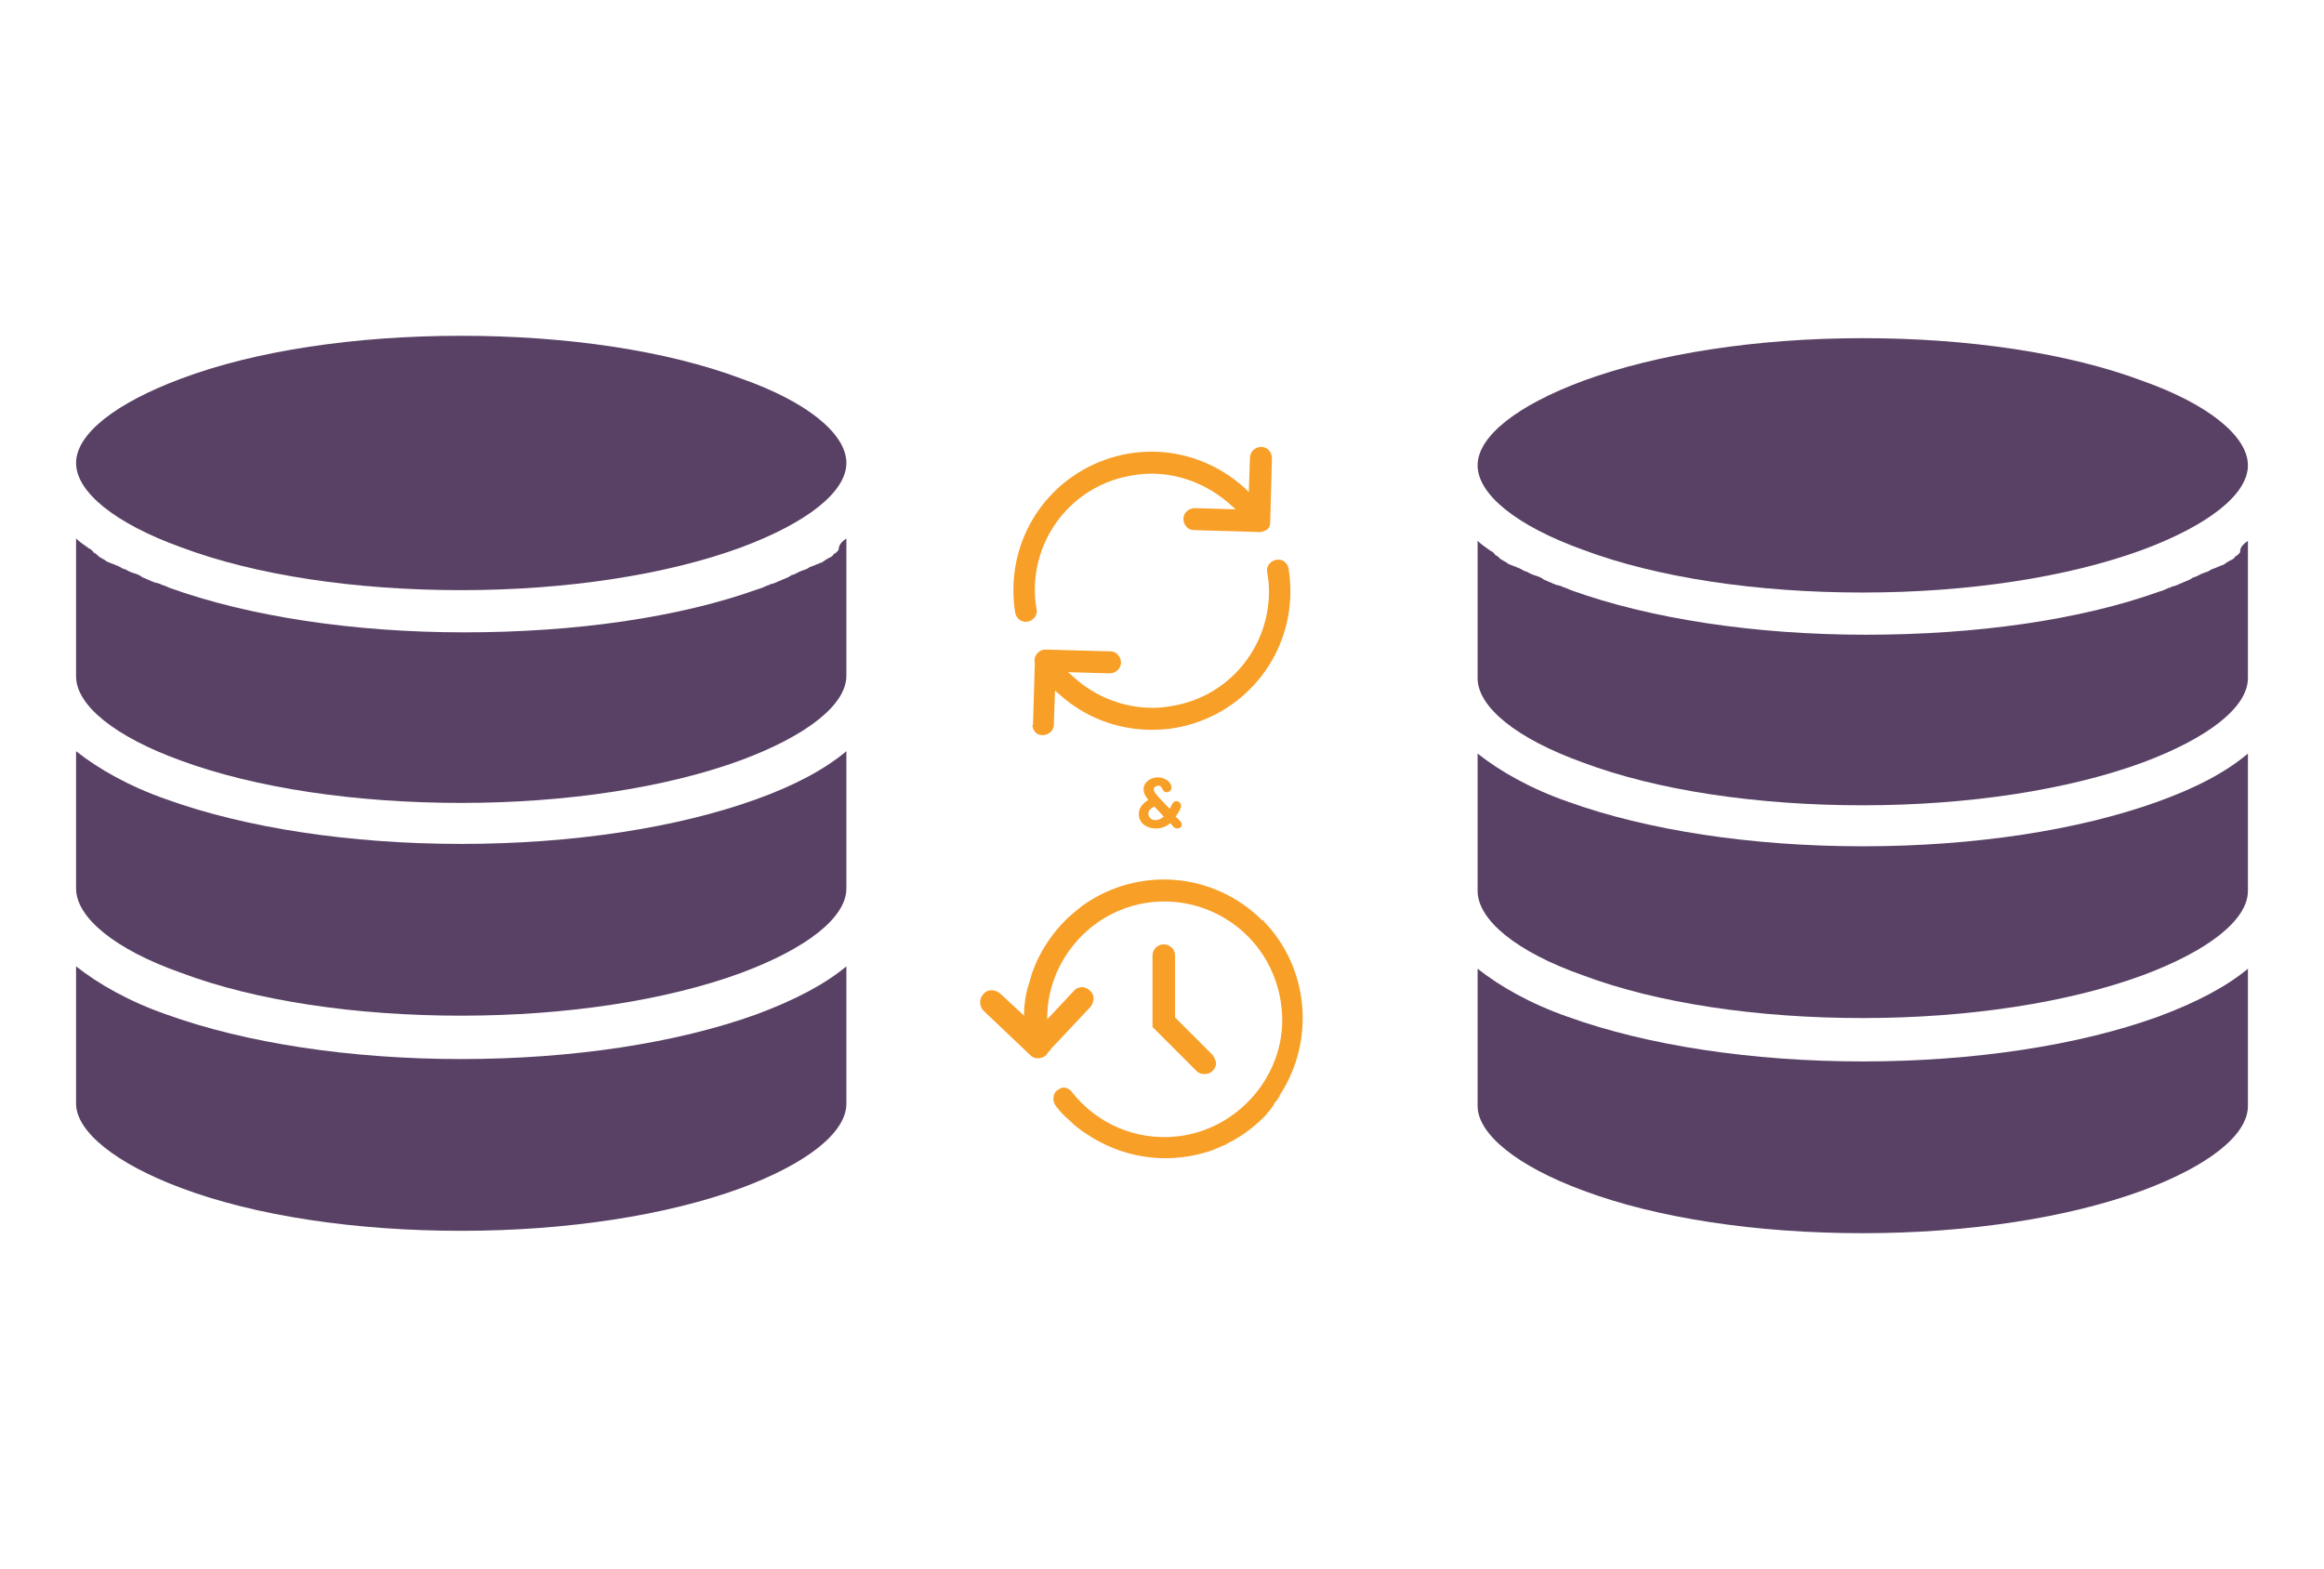<?xml version="1.0" encoding="utf-8"?>
<!-- Generator: Adobe Illustrator 25.2.1, SVG Export Plug-In . SVG Version: 6.00 Build 0)  -->
<svg version="1.1" id="Layer_1" xmlns="http://www.w3.org/2000/svg" xmlns:xlink="http://www.w3.org/1999/xlink" x="0px" y="0px"
	 viewBox="0 0 391 264" style="enable-background:new 0 0 391 264;" xml:space="preserve">
<g>
	<g>
		<g>
			<path style="fill:#F89F27;" d="M213.7,87.9L213.7,87.9l0.3-10.8c0-0.5-0.2-1-0.5-1.3c-0.3-0.4-0.8-0.6-1.3-0.6
				c-1,0-1.9,0.8-1.9,1.8l-0.2,5.8l-0.7-0.7c-4.3-3.9-9.9-6.1-15.6-6.1c0,0,0,0,0,0c-1.3,0-2.6,0.1-3.8,0.3
				c-11.3,1.9-19.5,11.5-19.5,23c0,1.3,0.1,2.6,0.3,3.8c0.2,1,1.1,1.7,2.1,1.5c1-0.2,1.7-1.1,1.5-2.1c-0.2-1.1-0.3-2.2-0.3-3.2
				c0-9.6,6.9-17.8,16.4-19.3c1.1-0.2,2.2-0.3,3.2-0.3c0,0,0,0,0,0c4.9,0,9.6,1.9,13.3,5.2l0.9,0.8l-6.9-0.2c-1,0-1.9,0.8-1.9,1.8
				c0,0.5,0.2,1,0.5,1.3c0.3,0.4,0.8,0.6,1.3,0.6l10.4,0.3c0.6,0.1,1.1,0,1.5-0.2C213.4,89.1,213.7,88.6,213.7,87.9z"/>
			<path style="fill:#F89F27;" d="M174.1,123.1c0.3,0.4,0.8,0.6,1.3,0.6c0.5,0,1-0.2,1.3-0.5c0.4-0.3,0.6-0.8,0.6-1.3l0.2-5.7
				l0.7,0.6c4.3,3.9,9.8,6,15.6,6c1.3,0,2.6-0.1,3.8-0.3c11.3-1.9,19.5-11.6,19.5-23c0-1.3-0.1-2.6-0.3-3.8
				c-0.1-0.5-0.3-0.9-0.7-1.2c-0.4-0.3-0.9-0.4-1.4-0.3c-1,0.2-1.7,1.1-1.5,2.1c0.2,1.1,0.3,2.1,0.3,3.2c0,9.6-6.9,17.8-16.4,19.3
				c-1.1,0.2-2.1,0.3-3.2,0.3c0,0,0,0,0,0c-4.9,0-9.7-1.9-13.3-5.2l-0.9-0.8l7,0.2c1,0,1.9-0.8,1.9-1.8c0-0.5-0.2-1-0.5-1.3
				c-0.3-0.4-0.8-0.6-1.3-0.6l-10.8-0.3l0,0c0,0,0,0,0,0c-0.5,0-0.8,0.1-1.1,0.3c-0.6,0.4-1,1.2-0.8,1.9l0,0.1l-0.3,10.3
				C173.6,122.2,173.8,122.7,174.1,123.1z"/>
		</g>
		<g>
			<path style="fill:#F89F27;" d="M212.8,154.8l-0.3,0.2l-0.1-0.1c-8.2-8.2-20.9-9.2-30.3-2.5c-1,0.8-2,1.6-2.9,2.5
				c-1.9,1.9-3.5,4.2-4.7,6.7l-0.1,0.2c-0.1,0.2-0.1,0.3-0.2,0.5c-0.2,0.5-0.4,1-0.6,1.5l-0.1,0.4c-0.2,0.6-0.3,1.2-0.5,1.7
				l-0.1,0.3c-0.2,0.7-0.3,1.3-0.4,1.9c-0.1,0.8-0.2,1.5-0.2,2.1l0,0.7l-4-3.7c-0.8-0.7-2-0.8-2.7-0.1c-0.4,0.4-0.7,0.9-0.7,1.5
				c0,0.6,0.2,1.1,0.6,1.5l7.8,7.4c0.5,0.5,1.1,0.7,1.8,0.5c0.5-0.1,1-0.4,1.2-0.9l0.4-0.4l0,0l0.1-0.2l6.6-7c0.7-0.8,0.8-2,0.1-2.7
				c-0.4-0.4-0.9-0.7-1.4-0.7c0,0,0,0,0,0c-0.5,0-1.1,0.2-1.4,0.6l-4.5,4.8l0-0.9c0.1-3.2,1.1-6.5,2.8-9.3c3.5-5.8,9.6-9.4,16.2-9.6
				c5.6-0.2,11,2,14.9,6c3.9,4,5.9,9.5,5.6,15.1c-0.6,9.4-8.1,17.3-17.5,18.4c-6.9,0.8-13.6-2-17.9-7.5c-0.4-0.5-0.9-0.7-1.3-0.7
				c-0.2,0-0.3,0-0.5,0.1c-0.7,0.3-1.1,0.7-1.2,1.3c-0.2,0.6,0,1.3,0.5,1.9c0.6,0.8,1.3,1.5,2,2.1c0.9,0.9,1.9,1.7,3,2.4
				c5.8,3.9,12.9,5.1,19.7,3.2l0.3-0.1c0.5-0.1,1-0.3,1.5-0.5c0.5-0.2,1.4-0.6,1.9-0.8l0.1-0.1c2.3-1.1,4.4-2.6,6.2-4.4
				c0.1-0.1,0.1-0.1,0.2-0.2l0.2-0.2c0.1-0.1,0.1-0.1,0.2-0.2c0-0.1,0.1-0.1,0.1-0.2c0.3-0.3,0.6-0.6,0.8-1c0.2-0.2,0.3-0.4,0.4-0.6
				l0.1-0.2c0.1-0.1,0.1-0.2,0.2-0.2c0.1-0.1,0.2-0.2,0.2-0.3l0.2-0.3c0,0,0.1-0.1,0.1-0.1c0-0.1,0.1-0.1,0.1-0.2l0-0.1
				c6.1-9.3,4.9-21.7-2.9-29.5L212.8,154.8L212.8,154.8z"/>
			<path style="fill:#F89F27;" d="M204,177.5l-6.3-6.3v-10.4c0-1.1-0.9-1.9-1.9-1.9c-1.1,0-1.9,0.9-1.9,1.9v12l7.4,7.4
				c0.7,0.7,2,0.7,2.7,0c0.4-0.4,0.6-0.8,0.6-1.4C204.5,178.4,204.3,177.9,204,177.5z"/>
		</g>
		<g>
			<path style="fill:#F89F27;" d="M198.1,139.4c-0.3,0-0.5-0.1-0.7-0.3l-0.5-0.6c-0.6,0.5-1.4,0.9-2.4,0.9c-1.7,0-2.9-1-2.9-2.4
				c0-1.2,0.8-1.9,1.6-2.4c-0.5-0.6-0.8-1.2-0.8-1.8c0-1.2,1.2-2,2.4-2c1.3,0,2.3,0.9,2.3,1.7c0,0.5-0.4,0.8-0.8,0.8
				c-0.9,0-0.6-1.1-1.4-1.1c-0.4,0-0.8,0.3-0.8,0.6c0,0.4,0.4,0.8,0.7,1.2l2,2.1l0.4-0.8c0.2-0.4,0.5-0.5,0.7-0.5
				c0.4,0,0.8,0.3,0.8,0.8c0,0.5-0.5,1.2-0.9,1.8l0.8,0.8c0.1,0.1,0.2,0.3,0.2,0.5C198.9,139,198.6,139.4,198.1,139.4z M194.2,135.7
				c-0.5,0.3-1,0.6-1,1.2c0,0.5,0.4,1.1,1.2,1.1c0.6,0,1-0.3,1.4-0.6L194.2,135.7z"/>
		</g>
	</g>
	<g>
		<g>
			<g>
				<path style="fill:#594165;" d="M142.4,77.9c0,4.9-6.7,10.1-17.7,14.2c-12.5,4.6-29.3,7.2-47.1,7.2S43,96.8,30.5,92.1
					c-11.1-4-17.7-9.3-17.7-14.2c0-4.9,6.7-10.1,17.7-14.2C43,59,59.8,56.5,77.6,56.5s34.6,2.5,47.1,7.2
					C135.8,67.6,142.4,73,142.4,77.9z"/>
				<path style="fill:#594165;" d="M142.4,90.6v23.1c0,4.9-6.7,10.1-17.7,14.2c-12.5,4.6-29.3,7.2-47.1,7.2S43,132.6,30.5,128
					c-11.1-4-17.7-9.3-17.7-14.2V90.6c0.7,0.7,1.4,1.1,2.2,1.7c0.3,0.1,0.5,0.3,0.8,0.7c0.3,0.1,0.7,0.5,0.9,0.7
					c0.1,0.1,0.3,0.1,0.5,0.3c0.3,0.1,0.5,0.3,0.8,0.5c0.1,0,0.1,0.1,0.3,0.1c0.1,0.1,0.3,0.1,0.7,0.3c0.1,0,0.3,0.1,0.3,0.1
					c0.1,0.1,0.3,0.1,0.7,0.3c0.1,0.1,0.3,0.1,0.5,0.3c0.1,0,0.1,0.1,0.3,0.1c0.1,0,0.1,0.1,0.3,0.1c0.5,0.3,0.9,0.5,1.6,0.7
					c0.1,0,0.3,0.1,0.3,0.1c0.3,0.1,0.7,0.3,0.9,0.5c0.1,0.1,0.3,0.1,0.7,0.3c0.1,0.1,0.3,0.1,0.7,0.3c0.1,0.1,0.3,0.1,0.7,0.3
					c0.1,0,0.3,0.1,0.5,0.1c0.1,0.1,0.5,0.1,0.7,0.3c0.5,0.1,0.8,0.3,1.3,0.5c13.3,4.8,30.9,7.5,49.6,7.5s36.2-2.5,49.5-7.3
					c0.5-0.1,0.8-0.3,1.3-0.5c0.1-0.1,0.5-0.1,0.7-0.3c0.1,0,0.3-0.1,0.5-0.1c0.1-0.1,0.3-0.1,0.7-0.3c0.1-0.1,0.3-0.1,0.7-0.3
					c0.1-0.1,0.3-0.1,0.7-0.3c0.3-0.1,0.7-0.3,0.9-0.5c0.1,0,0.3-0.1,0.3-0.1c0.5-0.1,0.9-0.5,1.6-0.7c0.1,0,0.1-0.1,0.3-0.1
					c0.1,0,0.1-0.1,0.3-0.1c0.1-0.1,0.3-0.1,0.5-0.3c0.1-0.1,0.3-0.1,0.7-0.3c0.1,0,0.3-0.1,0.3-0.1c0.1-0.1,0.3-0.1,0.7-0.3
					c0.1,0,0.1-0.1,0.3-0.1c0.3-0.1,0.5-0.3,0.8-0.5c0.1-0.1,0.3-0.1,0.5-0.3c0.3-0.1,0.7-0.3,0.9-0.7c0.3-0.1,0.5-0.3,0.8-0.7
					C141.1,91.6,141.7,91.1,142.4,90.6z"/>
				<path style="fill:#594165;" d="M142.4,126.4v23.1c0,4.9-6.7,10.1-17.7,14.2c-12.5,4.6-29.3,7.2-47.1,7.2s-34.6-2.5-47.1-7.2
					c-11.1-3.9-17.7-9.3-17.7-14.2v-23.1c3.8,3,8.9,5.9,15.2,8.1c13.3,4.8,30.9,7.5,49.6,7.5s36.3-2.7,49.6-7.5
					C133.6,132.2,138.7,129.5,142.4,126.4z"/>
				<path style="fill:#594165;" d="M12.8,185.7v-23.1c3.8,3,8.9,5.9,15.2,8.1c13.3,4.8,30.9,7.5,49.6,7.5s36.3-2.7,49.6-7.5
					c6.5-2.4,11.6-5.1,15.2-8.1v23.1c0,4.9-6.7,10.1-17.7,14.2c-12.5,4.6-29.3,7.2-47.1,7.2s-34.6-2.5-47.1-7.2
					C19.5,195.8,12.8,190.4,12.8,185.7z"/>
			</g>
		</g>
		<g>
			<g>
				<path style="fill:#594165;" d="M378.2,78.3c0,4.9-6.7,10.1-17.7,14.2c-12.5,4.6-29.3,7.2-47.1,7.2s-34.6-2.5-47.1-7.2
					c-11.1-4-17.7-9.3-17.7-14.2c0-4.9,6.7-10.1,17.7-14.2c12.5-4.6,29.3-7.2,47.1-7.2s34.6,2.5,47.1,7.2
					C371.5,68,378.2,73.4,378.2,78.3z"/>
				<path style="fill:#594165;" d="M378.2,91v23.1c0,4.9-6.7,10.1-17.7,14.2c-12.5,4.6-29.3,7.2-47.1,7.2s-34.6-2.5-47.1-7.2
					c-11.1-4-17.7-9.3-17.7-14.2V91c0.7,0.7,1.4,1.1,2.2,1.7c0.3,0.1,0.5,0.3,0.8,0.7c0.3,0.1,0.7,0.5,0.9,0.7
					c0.1,0.1,0.3,0.1,0.5,0.3c0.3,0.1,0.5,0.3,0.8,0.5c0.1,0,0.1,0.1,0.3,0.1c0.1,0.1,0.3,0.1,0.7,0.3c0.1,0,0.3,0.1,0.3,0.1
					c0.1,0.1,0.3,0.1,0.7,0.3c0.1,0.1,0.3,0.1,0.5,0.3c0.1,0,0.1,0.1,0.3,0.1c0.1,0,0.1,0.1,0.3,0.1c0.5,0.3,0.9,0.5,1.6,0.7
					c0.1,0,0.3,0.1,0.3,0.1c0.3,0.1,0.7,0.3,0.9,0.5c0.1,0.1,0.3,0.1,0.7,0.3c0.1,0.1,0.3,0.1,0.7,0.3c0.1,0.1,0.3,0.1,0.7,0.3
					c0.1,0,0.3,0.1,0.5,0.1c0.1,0.1,0.5,0.1,0.7,0.3c0.5,0.1,0.8,0.3,1.3,0.5c13.3,4.8,30.9,7.5,49.6,7.5s36.2-2.5,49.5-7.3
					c0.5-0.1,0.8-0.3,1.3-0.5c0.1-0.1,0.5-0.1,0.7-0.3c0.1,0,0.3-0.1,0.5-0.1c0.1-0.1,0.3-0.1,0.7-0.3c0.1-0.1,0.3-0.1,0.7-0.3
					c0.1-0.1,0.3-0.1,0.7-0.3c0.3-0.1,0.7-0.3,0.9-0.5c0.1,0,0.3-0.1,0.3-0.1c0.5-0.1,0.9-0.5,1.6-0.7c0.1,0,0.1-0.1,0.3-0.1
					c0.1,0,0.1-0.1,0.3-0.1c0.1-0.1,0.3-0.1,0.5-0.3c0.1-0.1,0.3-0.1,0.7-0.3c0.1,0,0.3-0.1,0.3-0.1c0.1-0.1,0.3-0.1,0.7-0.3
					c0.1,0,0.1-0.1,0.3-0.1c0.3-0.1,0.5-0.3,0.8-0.5c0.1-0.1,0.3-0.1,0.5-0.3c0.3-0.1,0.7-0.3,0.9-0.7c0.3-0.1,0.5-0.3,0.8-0.7
					C376.8,92.1,377.5,91.5,378.2,91z"/>
				<path style="fill:#594165;" d="M378.2,126.8v23.1c0,4.9-6.7,10.1-17.7,14.2c-12.5,4.6-29.3,7.2-47.1,7.2s-34.6-2.5-47.1-7.2
					c-11.1-3.9-17.7-9.3-17.7-14.2v-23.1c3.8,3,8.9,5.9,15.2,8.1c13.3,4.8,30.9,7.5,49.6,7.5c18.7,0,36.3-2.7,49.6-7.5
					C369.4,132.6,374.4,130,378.2,126.8z"/>
				<path style="fill:#594165;" d="M248.6,186.1V163c3.8,3,8.9,5.9,15.2,8.1c13.3,4.8,30.9,7.5,49.6,7.5c18.7,0,36.3-2.7,49.6-7.5
					c6.5-2.4,11.6-5.1,15.2-8.1v23.1c0,4.9-6.7,10.1-17.7,14.2c-12.5,4.6-29.3,7.2-47.1,7.2s-34.6-2.5-47.1-7.2
					C255.2,196.2,248.6,190.8,248.6,186.1z"/>
			</g>
		</g>
	</g>
</g>
</svg>
